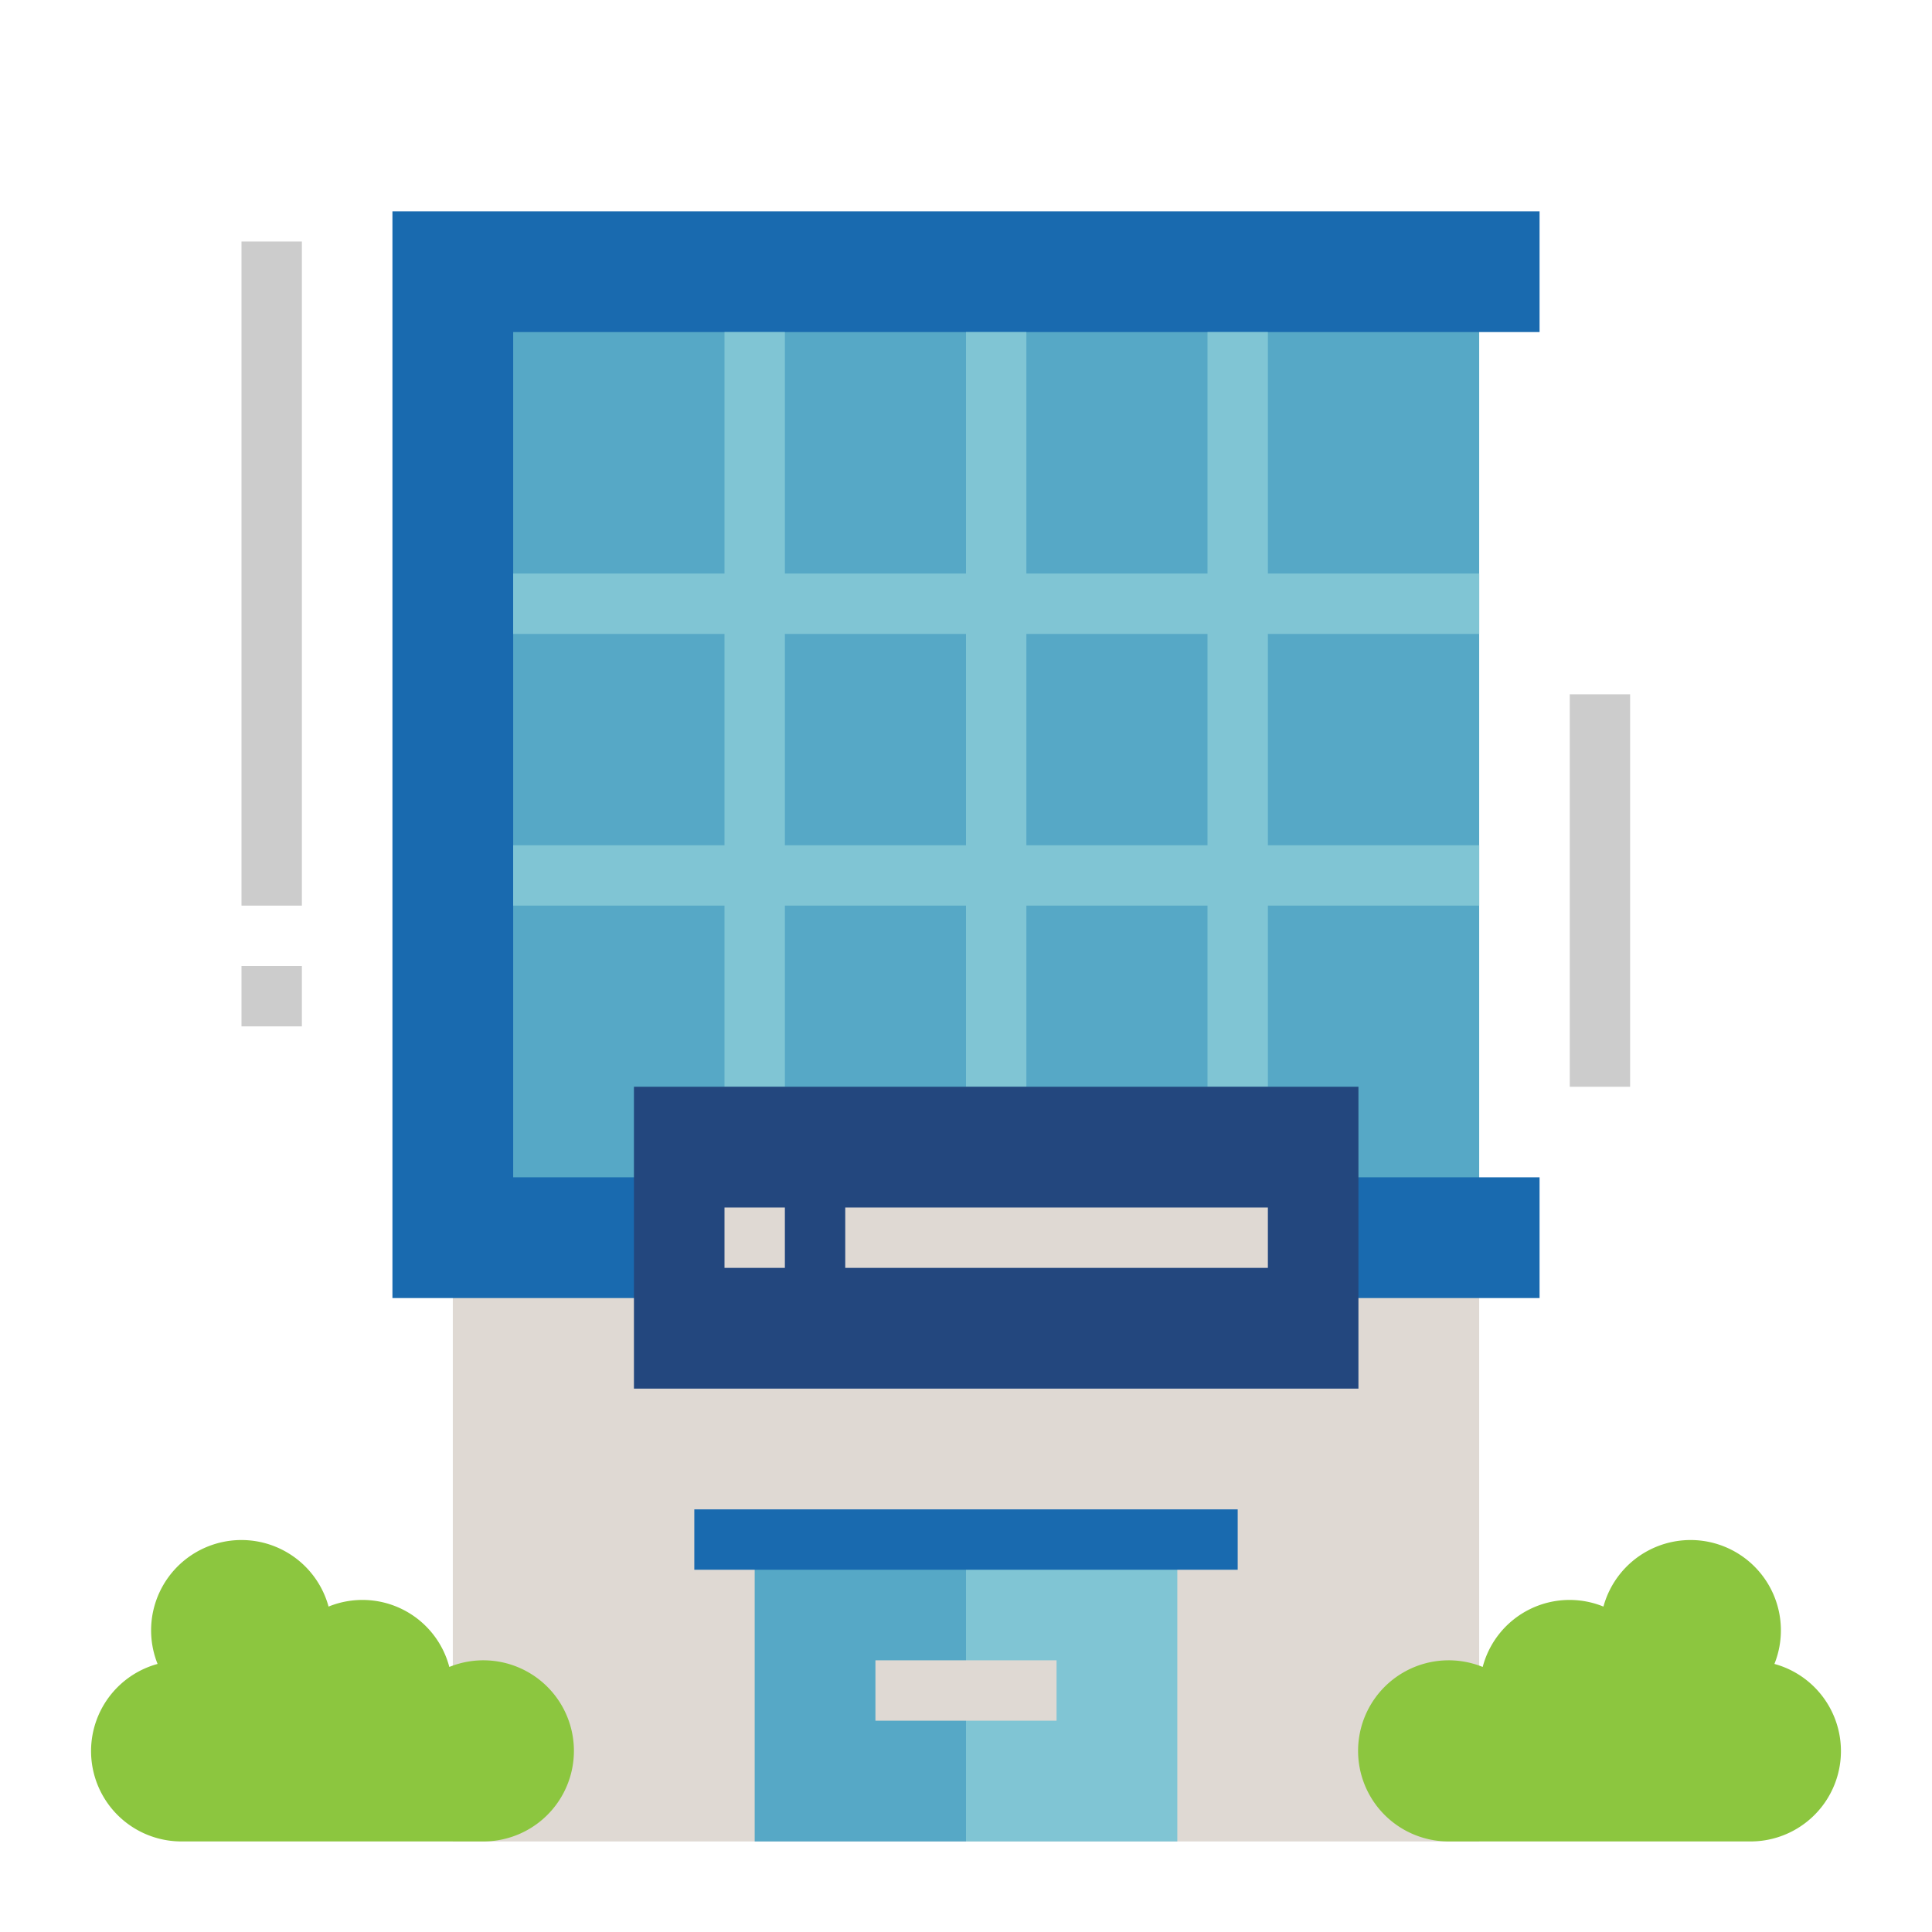 <svg xmlns="http://www.w3.org/2000/svg" viewBox="0 0 64 64" width="512" height="512"><title>headquarter-Building-business-company-construction</title><g id="Flat"><rect x="15" y="42" width="34" height="19" style="fill:#dfd9d3"></rect><rect x="15" y="10" width="34" height="30" style="fill:#56a8c6"></rect><polygon points="51 43 13 43 13 7 51 7 51 11 17 11 17 39 51 39 51 43" style="fill:#196aaf"></polygon><rect x="24" y="11" width="2" height="25" style="fill:#80c5d4"></rect><rect x="32" y="11" width="2" height="25" style="fill:#80c5d4"></rect><rect x="40" y="11" width="2" height="25" style="fill:#80c5d4"></rect><rect x="21" y="36" width="24" height="10" style="fill:#23477e"></rect><path d="M16,61a3,3,0,1,0-1.116-5.78,2.975,2.975,0,0,0-4-2,2.992,2.992,0,1,0-5.664,1.9A2.993,2.993,0,0,0,6,61Z" style="fill:#8cc63f"></path><path d="M48,61a3,3,0,1,1,1.116-5.78,2.975,2.975,0,0,1,4-2,2.992,2.992,0,1,1,5.664,1.9A2.993,2.993,0,0,1,58,61Z" style="fill:#8cc63f"></path><rect x="17" y="19" width="32" height="2" style="fill:#80c5d4"></rect><rect x="17" y="28" width="32" height="2" style="fill:#80c5d4"></rect><rect x="52" y="23" width="2" height="13" style="fill:#ccc"></rect><rect x="8" y="8" width="2" height="22" style="fill:#ccc"></rect><rect x="8" y="32" width="2" height="2" style="fill:#ccc"></rect><rect x="24" y="40" width="2" height="2" style="fill:#dfd9d3"></rect><rect x="28" y="40" width="14" height="2" style="fill:#dfd9d3"></rect><rect x="25" y="51" width="7" height="10" style="fill:#56a8c6"></rect><rect x="32" y="51" width="7" height="10" style="fill:#80c5d4"></rect><rect x="29" y="55" width="6" height="2" style="fill:#dfd9d3"></rect><rect x="23" y="50" width="18" height="2" style="fill:#196aaf"></rect></g></svg>